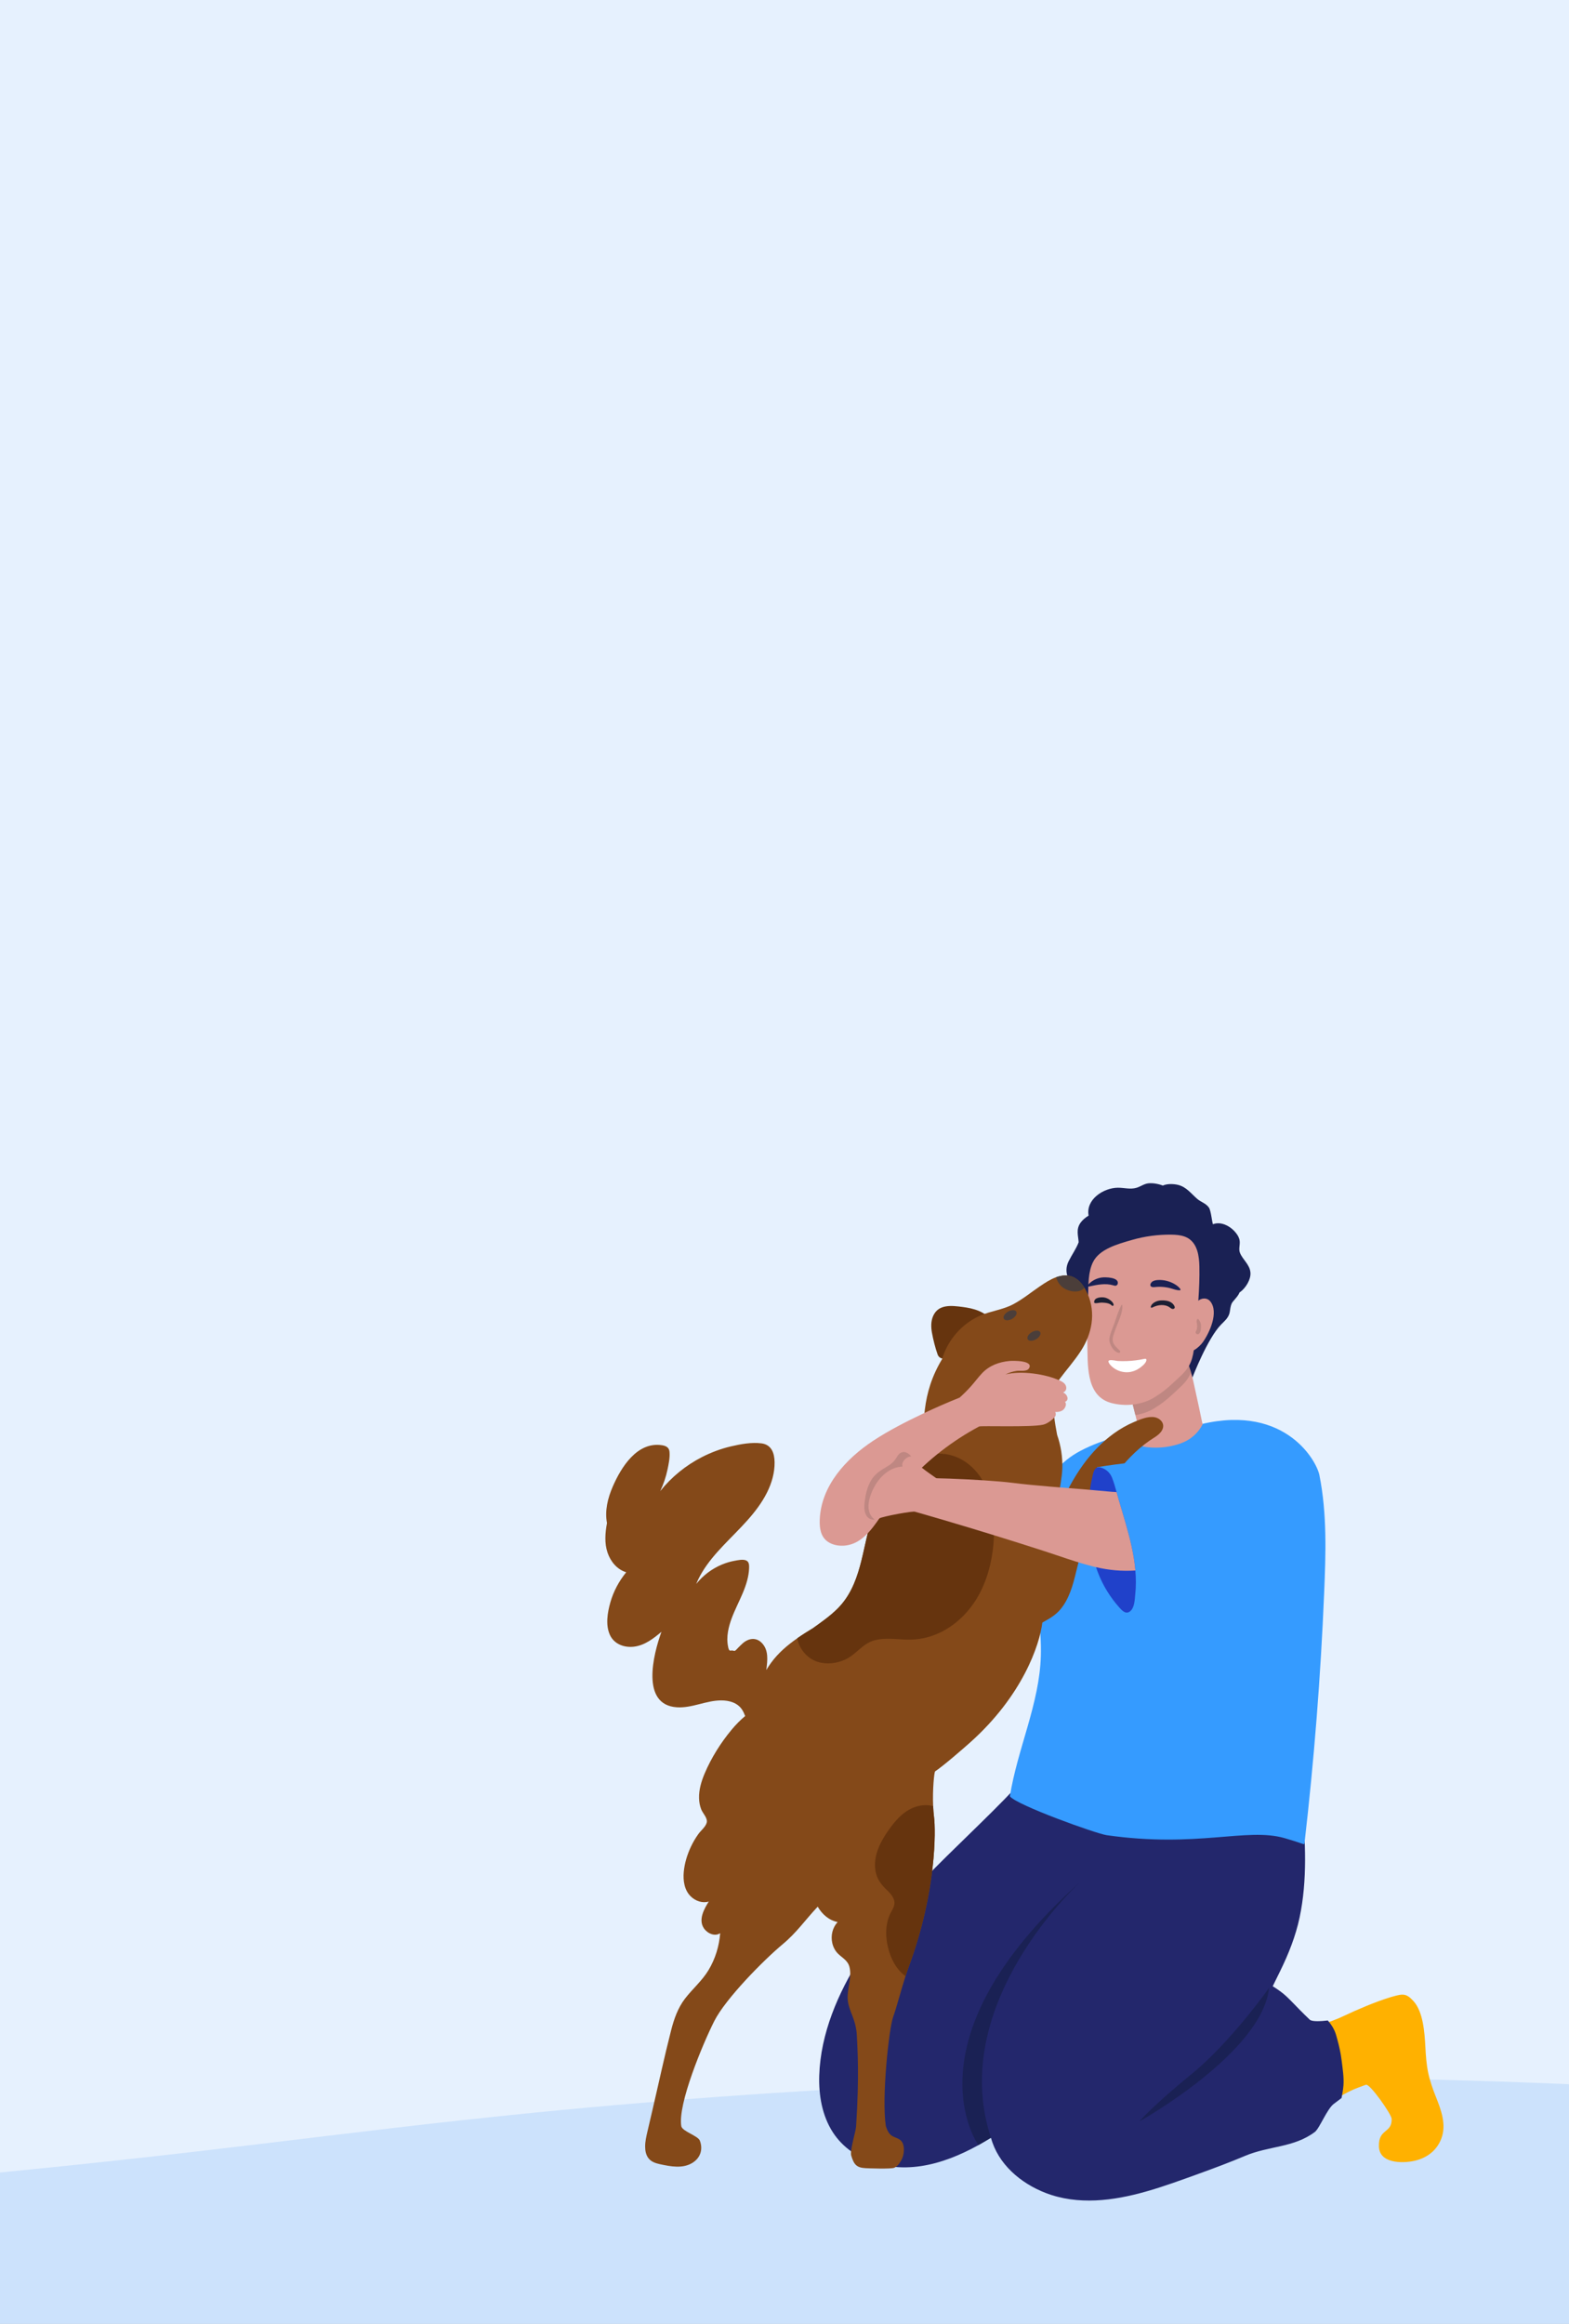 <svg width="760" height="1125" viewBox="0 0 760 1125" fill="none" xmlns="http://www.w3.org/2000/svg">
<rect x="0" y="0" width="760" height="1125" fill="#808080" stroke="none"/>
<g clip-path="url(#clip0_5526_38629)">
<rect width="760" height="1125" fill="#E6F1FE"/>
<g clip-path="url(#clip1_5526_38629)">
<path d="M-803 1090.01V1125H1024V1030.43C758.757 998.796 488.111 997.458 222.431 1026.59C179.692 1031.27 137.077 1036.75 94.369 1041.68C7.813 1051.7 -79.118 1059.55 -166.189 1066.08C-377.871 1081.93 -590.443 1089.91 -803 1090.01Z" fill="#CCE2FC"/>
<g clip-path="url(#clip2_5526_38629)">
<path d="M695.588 1015.31C694.082 1011.52 692.714 1007.71 691.847 1003.72C690.926 999.456 690.651 995.161 690.417 990.831C690.052 984.148 689.406 974.028 684.695 968.813C681.195 964.929 679.524 965.225 674.737 966.549C674.469 966.624 674.201 966.7 673.919 966.782C673.665 966.858 673.403 966.933 673.142 967.015C666.251 969.115 657.132 973.026 651.039 975.915C646.535 978.049 641.948 979.633 637.148 980.93C632.265 982.248 627.61 983.901 622.947 985.829C623.394 986.268 623.814 986.742 624.199 987.243C628.208 992.506 630.718 999.12 632.094 1005.54C633.125 1010.36 634.514 1016.51 633.923 1021.78C633.992 1021.79 634.067 1021.8 634.136 1021.78C637.519 1021 640.635 1019.58 643.681 1017.95C643.908 1017.83 644.135 1017.71 644.362 1017.58C647.147 1016.07 649.877 1014.41 652.704 1012.97C652.931 1012.85 653.151 1012.74 653.378 1012.62C654.719 1011.95 656.08 1011.34 657.476 1010.81C658.542 1010.41 659.732 1009.94 660.977 1009.51C661.21 1009.43 661.444 1009.36 661.685 1009.28C663.528 1008.68 674.05 1023.58 674.105 1025.81C674.277 1032.97 667.668 1030.34 667.929 1039.15C667.929 1039.2 667.929 1039.27 667.936 1039.31C667.943 1039.57 667.964 1039.82 668.005 1040.06C669.064 1047.96 680.961 1047.23 685.83 1045.94C691.476 1044.45 696.021 1041.02 698.181 1035.27C700.691 1028.58 698.078 1021.56 695.588 1015.29V1015.31Z" fill="#FFB100"/>
<path d="M650.745 1009.64C650.6 1011.7 650.174 1013.69 649.83 1015.7C648.276 1016.86 646.749 1018 645.979 1018.61C642.713 1021.17 639.205 1030.3 636.915 1032.12C626.607 1039.84 614.82 1038.75 602.943 1043.77C595.612 1046.87 588.144 1049.65 580.669 1052.36C572.19 1055.42 563.704 1058.55 555.025 1061C539.256 1065.47 522.071 1067.71 506.412 1061.63C494.405 1056.97 483.457 1047.73 480.004 1034.94C463.445 1045.2 443.914 1053.08 424.343 1047.33C415.85 1044.83 408.223 1039.75 403.396 1032.26C398.176 1024.16 396.532 1014.27 396.828 1004.78C397.481 984.519 405.94 964.826 416.682 947.92C428.29 929.648 443.192 913.819 458.562 898.662C473.41 884.013 488.752 869.796 502.341 853.953C501.117 854.193 499.886 854.447 498.662 854.707C498.208 854.81 498.015 854.104 498.476 854.014C500.016 853.678 501.557 853.369 503.104 853.068C504.239 851.736 505.36 850.398 506.46 849.047C506.756 848.683 507.265 849.198 506.976 849.555C506.075 850.659 505.16 851.764 504.239 852.855C523.886 849.074 543.898 847.277 563.91 847.53C573.833 847.654 583.757 848.285 593.618 849.41C598.239 849.939 602.847 850.577 607.434 851.311C612.048 852.066 616.793 852.731 621.305 853.987C624.585 854.906 627.576 856.581 628.952 859.84C630.534 863.614 630.389 868.204 630.719 872.211C631.524 881.707 632.184 891.231 632.156 900.761C632.122 909.99 631.421 919.253 629.509 928.289C627.57 937.401 624.172 945.923 620.081 954.267C618.891 956.696 617.694 959.138 616.491 961.574C617.756 962.37 618.994 963.214 620.225 964.106C624.179 966.953 627.363 971.091 634.433 977.781C635.499 978.789 639.735 978.556 643.194 978.165C644.934 980.237 646.399 982.446 647.189 985.218C648.063 988.258 648.854 991.298 649.397 994.392C649.438 994.632 649.486 994.872 649.514 995.106C649.651 995.895 649.768 996.691 649.865 997.494C650.346 1001.47 651.04 1005.62 650.752 1009.63L650.745 1009.64Z" fill="#23276C"/>
<path d="M639.117 714.213C637.598 706.611 621.196 678.115 577.968 690.5L560.892 692.73C560.796 692.744 560.693 692.751 560.59 692.764C560.535 692.661 560.438 692.593 560.287 692.6C547.661 693.43 534.719 696.442 523.461 702.329C513.524 707.523 506.702 715.97 503.277 726.584C495.204 751.567 504.88 776.309 504.171 801.621C503.525 824.84 492.756 846.851 489.18 869.645C492.549 873.947 531.005 887.738 536.08 888.459C580.086 894.73 603.797 884.616 622.186 889.872C625.288 890.757 628.355 891.739 631.408 892.788C631.656 892.871 631.842 892.658 631.869 892.438C636.525 852.135 639.716 811.666 641.4 771.135C642.191 752.171 642.851 732.938 639.11 714.206L639.117 714.213Z" fill="#359BFF"/>
<path d="M571.576 698.898C576.72 697.121 580.289 693.834 582.51 689.622C577.827 666.684 572.731 647.033 568.323 620.335C559.067 625.2 546.977 630.106 537.721 634.97C543.195 660.762 548.978 679.329 553.579 700.318C559.576 701.389 565.937 700.84 571.576 698.898Z" fill="#DB9993"/>
<path d="M517.621 610.634C519.333 607.196 521.231 604.671 522.483 601.419C522.304 598.249 521.101 595.244 523.363 592.005C524.278 590.694 525.708 589.459 527.304 588.513C525.866 580.629 534.579 575.05 541.47 575.009C544.565 574.989 547.46 575.929 550.479 575.044C552.501 574.454 554.117 573.116 556.255 572.882C558.339 572.656 560.98 573.095 563.277 573.959C565.464 572.937 568.771 573.15 570.752 573.664C574.789 574.707 577.031 577.953 580.036 580.512C581.679 581.905 584.135 582.577 585.551 584.574C586.686 586.166 587.119 592.369 587.594 592.698C587.6 592.698 587.6 592.712 587.607 592.719C587.662 592.657 587.731 592.609 587.814 592.581C591.321 591.401 595.234 593.281 597.655 595.751C598.83 596.952 599.883 598.359 600.337 599.999C600.928 602.126 599.814 604.52 600.598 606.489C601.939 609.886 605.419 612.178 605.701 616.164C605.934 619.519 603.376 623.513 600.804 625.448C600.715 625.516 600.612 625.551 600.502 625.564C600.213 626.271 599.8 626.978 599.236 627.712C597.146 630.422 596.609 630.168 596.011 633.057C595.812 634.024 595.736 635.239 595.433 636.117C594.684 638.32 593.15 639.548 591.52 641.201C584.836 648.001 577.601 666.877 577.601 666.877C577.601 666.877 577.058 664.688 575.868 661.298C574.211 656.55 561.826 653.394 557.617 650.65C549.495 645.346 541.36 640.104 533.321 634.69C529.876 632.371 528.204 628.967 526.004 625.928C522.208 624.72 518.811 621.928 517.291 618.373C516.211 615.855 516.39 613.097 517.614 610.634H517.621Z" fill="#1A2154"/>
<path d="M527.213 621.81C527.199 622.154 527.185 622.49 527.172 622.833C527.137 623.821 527.123 624.809 527.11 625.769C527.11 626.154 527.096 626.538 527.089 626.915C527.089 627.101 527.089 627.279 527.082 627.464C527.082 627.78 527.068 628.089 527.055 628.397C527.055 628.487 527.048 628.576 527.048 628.665C526.945 632.027 526.786 635.911 526.69 639.78C526.676 640.254 526.669 640.721 526.656 641.194C526.587 644.481 526.573 647.712 526.676 650.567C527.013 659.878 525.693 675.302 537.618 679.021C537.81 679.083 538.003 679.138 538.195 679.192C538.436 679.254 538.67 679.316 538.91 679.378C542.768 680.311 546.963 680.414 550.945 679.645C553.875 679.076 556.694 678.04 559.17 676.503C562.87 674.211 565.228 672.345 568.378 669.381C569.767 668.07 571.232 666.801 572.58 665.449C573.164 664.859 573.728 664.255 574.251 663.624C574.856 662.89 575.406 662.121 575.881 661.298C577.229 658.972 577.868 656.365 578.246 653.709C578.384 652.769 578.487 651.822 578.577 650.869C578.632 650.32 578.68 649.778 578.728 649.229C579.017 646.004 579.333 642.786 579.629 639.561C579.629 639.485 579.636 639.41 579.649 639.335C579.924 636.364 580.186 633.393 580.399 630.422C580.399 630.373 580.406 630.319 580.413 630.271C580.426 630.065 580.44 629.866 580.454 629.667C580.468 629.536 580.475 629.406 580.481 629.269C580.86 623.896 581.073 618.517 580.963 613.131C580.86 608.094 580.034 602.324 575.668 599.552C575.454 599.422 575.241 599.291 575.014 599.181C574.595 598.962 574.162 598.777 573.715 598.619C571.734 597.912 569.527 597.761 567.395 597.727C560.903 597.638 554.404 598.516 548.187 600.314C541.304 602.303 532.646 604.677 529.489 610.901C528.265 613.316 527.687 616.115 527.405 618.977C527.309 619.917 527.254 620.87 527.206 621.81H527.213Z" fill="#DB9993"/>
<path d="M576.866 664.29C576.557 665.12 576.323 665.779 575.876 666.561C575.394 667.384 574.844 668.153 574.239 668.887C573.716 669.518 573.153 670.129 572.575 670.712C571.227 672.064 569.762 673.333 568.373 674.643C565.23 677.608 562.865 679.474 559.165 681.766C556.696 683.303 553.876 684.339 550.947 684.908C550.624 684.97 550.301 685.025 549.977 685.073C549.558 683.371 549.125 681.676 548.691 679.975C549.448 679.892 550.204 679.783 550.954 679.639C553.89 679.062 556.703 678.033 559.172 676.496C562.872 674.204 565.237 672.338 568.38 669.374C569.769 668.07 571.234 666.794 572.582 665.442C573.166 664.859 573.723 664.248 574.246 663.617C574.851 662.876 575.401 662.115 575.883 661.291C575.773 661.518 576.006 661.072 575.883 661.291C576.13 662.149 576.529 663.109 576.873 664.29H576.866Z" fill="#BF8782"/>
<path d="M568.992 632.638C568.937 632.453 568.848 632.274 568.758 632.11C567.995 630.682 566.482 629.941 564.928 629.694C563.353 629.447 561.606 629.461 560.107 630.051C559.158 630.422 558.12 631.094 557.638 632.034C557.205 632.899 557.377 633.413 558.402 632.892C560.953 631.609 564.226 631.286 566.558 632.926C566.95 633.2 567.321 633.53 567.775 633.66C568.236 633.791 568.82 633.633 568.985 633.187C569.047 633.008 569.033 632.823 568.985 632.638H568.992Z" fill="#1C1F33"/>
<path d="M534.813 628.123C536.628 628.329 539.462 630.257 539.407 631.76C539.393 632.172 538.857 632.357 538.588 632.062C537.412 630.799 535.274 630.683 533.685 630.621C532.578 630.58 531.326 631.074 530.288 630.847C530.102 630.806 529.992 630.6 529.992 630.422C529.972 628.041 533.286 627.945 534.82 628.116L534.813 628.123Z" fill="#1C1F33"/>
<path d="M537.373 647.994C537.689 645.613 538.92 643.116 539.711 640.851C540.777 637.812 541.685 634.601 543.252 631.767C543.335 631.623 543.61 631.657 543.624 631.829C544.009 635.63 541.464 640.09 540.295 643.637C539.477 646.128 538.122 648.481 539.683 650.924C540.426 652.09 541.526 652.934 542.462 653.929C542.799 654.293 542.53 655.041 541.987 654.959C539.326 654.574 537.05 650.416 537.38 647.994H537.373Z" fill="#BF8782"/>
<path d="M536.98 659.467C537.241 660.146 537.716 660.729 538.232 661.237C539.752 662.753 541.746 663.769 543.857 664.16C544.421 664.263 544.985 664.324 545.556 664.338C545.906 664.345 546.257 664.338 546.608 664.311C548.444 664.167 550.239 663.515 551.759 662.479C552.935 661.676 555.005 660.098 555.28 658.643C555.328 658.41 555.328 658.135 555.156 657.964C554.95 657.751 554.599 657.799 554.31 657.868C551.532 658.465 548.698 658.822 545.858 658.924C544.38 658.979 542.901 658.966 541.423 658.883C540.824 658.849 538.376 658.225 537.351 658.581C536.966 658.712 536.781 658.986 536.973 659.48L536.98 659.467Z" fill="white"/>
<path d="M564.941 620.061C566.482 620.418 567.96 621.028 569.294 621.865C570.195 622.428 571.041 623.1 571.667 623.958C571.791 624.13 571.901 624.377 571.763 624.534C571.681 624.631 571.536 624.644 571.406 624.651C569.962 624.685 568.579 624.136 567.19 623.739C564.728 623.039 562.129 622.819 559.577 623.087C558.924 623.155 558.202 623.245 557.652 622.888C556.799 622.346 557.342 621.172 557.941 620.644C558.752 619.93 559.894 619.745 560.939 619.69C562.28 619.622 563.635 619.745 564.941 620.054V620.061Z" fill="#1A2154"/>
<path d="M526.788 622.319C526.816 622.278 526.85 622.236 526.878 622.195C528.556 620.199 530.99 618.847 533.583 618.483C535.371 618.229 542.255 618.298 541.395 621.564C541.278 622.003 540.893 622.353 540.453 622.442C540.033 622.518 539.614 622.374 539.201 622.25C535.44 621.132 531.41 621.983 527.579 622.813C527.228 622.888 526.685 622.813 526.74 622.449C526.747 622.401 526.768 622.353 526.795 622.312L526.788 622.319Z" fill="#1A2154"/>
<path d="M573.537 651.418C573.695 652.605 574.052 653.381 574.534 653.847C575.455 654.725 576.844 654.472 578.247 653.703C578.323 653.662 578.405 653.621 578.488 653.573C580.125 652.626 581.755 651.027 582.642 649.772C585.894 645.209 590.468 635.253 586.245 630.031C586.197 629.969 586.149 629.915 586.094 629.86C584.746 628.364 582.69 628.357 581.094 629.242C580.874 629.373 580.661 629.51 580.462 629.668C580.317 629.777 580.187 629.894 580.063 630.018C579.905 630.168 579.76 630.333 579.63 630.505C579.382 630.827 579.176 631.184 579.024 631.568C578.763 631.479 578.467 631.513 578.22 631.719C575.806 633.75 575.531 637.73 574.692 640.618C573.695 644.056 573.055 647.823 573.537 651.418Z" fill="#DB9993"/>
<path d="M579.3 644.474C579.912 643.568 579.919 642.306 579.843 641.249C579.782 640.343 579.376 639.547 579.871 638.71C580.002 638.498 580.345 638.456 580.504 638.655C581.37 639.712 581.783 640.741 581.762 642.141C581.748 643.328 581.707 644.831 580.772 645.709C579.974 646.457 578.667 645.393 579.293 644.474H579.3Z" fill="#BF8782"/>
<path d="M480.92 639.142C480.707 639.218 480.508 639.3 480.308 639.389C477.159 634.882 471.506 633.406 466.224 632.727C461.012 632.055 454.664 631.252 452.051 636.981C450.875 639.568 450.923 642.47 451.425 645.215C452.058 648.659 452.973 652.33 454.128 655.63C455.868 660.612 463.976 655.404 466.479 653.737C469.243 651.891 471.699 649.599 473.741 646.985C475.632 644.556 477.303 641.729 480.068 640.268C480.178 640.446 480.295 640.611 480.398 640.796C480.604 641.18 481.237 640.906 481.024 640.522C480.92 640.33 480.804 640.158 480.694 639.973C480.859 639.904 481.031 639.829 481.209 639.767C481.629 639.623 481.347 638.998 480.934 639.142H480.92Z" fill="#66340E"/>
<path d="M559.219 686.102C555.959 685.574 552.294 687.166 549.35 688.408C545.871 689.876 542.57 691.763 539.516 693.972C533.74 698.144 528.781 703.379 524.621 709.136C519.786 715.812 516.018 723.175 512.703 730.708C512.572 728.499 512.607 726.283 512.875 724.046C513.398 719.641 514.422 715.318 514.567 710.872C514.752 705.342 513.865 699.839 512.05 694.645C511.493 691.55 510.874 688.449 510.592 685.293C510.069 679.364 511.225 673.601 512.978 667.988C516.451 663.295 520.398 658.897 523.562 654.005C528.919 645.709 530.893 635.815 526.87 626.49C526.416 625.441 525.872 624.37 525.247 623.355C523.459 620.445 520.907 617.996 517.386 617.557C515.406 617.31 513.446 617.66 511.562 618.339C508.77 619.354 506.149 621.077 503.839 622.641C499.458 625.605 495.366 629.022 490.663 631.485C485.649 634.113 479.996 634.655 474.846 636.892C465.919 640.79 459.042 648.714 456.319 658.005C453.974 661.895 452.042 666.026 450.618 670.355C449.332 674.28 448.473 678.321 447.978 682.425C447.434 686.919 447.235 691.482 446.079 695.88C444.952 700.154 442.813 703.915 440.282 707.441C438.033 710.591 435.468 713.541 433.027 716.519C428.289 722.283 424.548 728.3 422.244 735.429C417.465 750.243 417.32 767.342 405.567 778.93C401.998 782.45 397.886 785.312 393.822 788.228C391.257 789.785 388.692 791.384 386.223 793.113C381.409 796.461 376.939 800.263 373.473 805.031C372.655 806.136 371.905 807.302 371.19 808.489C371.203 808.38 371.21 808.27 371.224 808.16C371.774 803.762 372.386 798.842 368.996 795.37C366.218 792.537 362.642 793.092 359.822 795.521C358.983 796.242 358.234 797.045 357.45 797.82C357.03 798.238 356.391 799.076 355.834 799.247C355.393 799.172 354.953 799.096 354.513 799.021C353.647 799.268 353.158 799.048 353.028 798.383C352.821 798.053 352.76 797.593 352.684 797.223C352.168 794.821 352.216 792.317 352.629 789.909C354.121 781.099 359.692 773.64 361.94 765.057C362.456 763.101 362.793 761.098 362.855 759.08C362.896 757.667 362.869 756.027 361.356 755.423C359.76 754.785 357.518 755.32 355.875 755.608C353.77 755.979 351.707 756.603 349.727 757.42C344.83 759.451 340.512 762.724 337.238 766.834C338.029 764.892 338.978 763.026 340.051 761.235C342.953 756.384 346.687 752.095 350.566 748.013C358.13 740.04 366.534 732.547 371.527 722.571C373.81 718.015 375.275 713.013 375.199 707.887C375.137 703.496 373.727 699.407 368.858 698.768C364.106 698.144 358.777 699.125 354.156 700.203C349.252 701.348 344.507 703.119 340.03 705.403C332.204 709.411 325.266 715.037 319.805 721.885C321.366 718.577 322.563 715.092 323.319 711.503C323.897 708.779 324.564 705.596 324.296 702.81C324.09 700.717 322.563 699.962 320.644 699.667C308.582 697.828 300.839 710.392 296.781 719.758C294.381 725.302 292.882 731.374 294.01 737.343C293.143 742.119 292.724 747.045 294.285 751.67C295.757 756 298.879 759.808 303.328 761.173C299.814 765.475 297.166 770.415 295.647 775.76C294.264 780.632 293.24 786.65 295.406 791.446C297.455 795.974 302.359 797.765 307.076 797.196C312.261 796.571 316.511 793.278 320.397 789.991C316.388 801.031 310.288 825.362 327.824 826.535C335.223 827.029 342.018 823.2 349.376 823.207C353.207 823.207 357.195 824.298 359.423 827.646C360.077 828.628 360.531 829.691 360.943 830.775C358.571 832.751 356.391 834.981 354.403 837.369C349.163 843.654 344.535 851.003 341.344 858.537C339.742 862.317 338.504 866.407 338.607 870.551C338.655 872.41 338.985 874.263 339.673 875.992C340.45 877.954 342.891 880.198 342.32 882.401C341.784 884.418 339.501 886.195 338.284 887.89C336.888 889.838 335.664 891.924 334.646 894.092C332.858 897.914 331.572 902.072 331.2 906.285C330.829 910.402 331.469 915.02 334.549 918.053C336.874 920.344 340.202 921.49 343.324 920.584C340.938 924.331 338.16 929.504 341 933.6C342.699 936.057 346.261 937.642 348.847 935.892C348.372 942.143 346.488 948.284 343.242 953.711C340.113 958.94 335.464 962.823 331.785 967.613C328.353 972.1 326.49 977.424 325.101 982.838C321.758 995.875 318.946 1009.07 315.892 1022.17C315.129 1025.41 314.379 1028.66 313.616 1031.9C313.059 1034.3 312.495 1036.71 312.495 1039.19C312.495 1041.21 312.88 1043.34 314.187 1044.95C315.562 1046.64 317.584 1047.27 319.633 1047.73C324.791 1048.84 330.76 1050.04 335.512 1047.02C339.322 1044.6 340.581 1040.5 338.999 1036.34C338.091 1033.95 330.437 1031.84 330.011 1029.33C328.195 1018.65 340.519 989.281 345.965 978.488C351.48 967.558 369.945 948.881 379.146 941.224C385.927 935.583 389.861 929.689 396.084 923.068C398.223 926.725 401.441 929.641 405.739 930.506C403.202 933.244 402.315 937.155 403.167 940.784C403.621 942.712 404.577 944.531 406.014 945.917C408.201 948.03 410.705 949.148 411.489 952.353C412.733 957.444 410.264 962.727 410.608 967.88C410.801 970.755 411.901 973.404 412.94 976.059C414.136 979.153 414.913 982.241 415.051 985.569C415.34 992.142 416.309 1004.55 414.673 1029.52C414.514 1032 411.585 1041.16 412.321 1043.57C413.634 1047.93 414.906 1049.42 419.232 1049.66C419.768 1049.7 431.81 1050.2 433.275 1049.43C434.836 1048.63 435.895 1047.11 436.706 1045.6C438.068 1043.07 438.604 1037.93 435.998 1035.97C434.471 1034.81 432.511 1034.71 431.136 1033.24C430.063 1032.1 429.485 1030.63 429.059 1029.12C427.024 1015.46 430.551 982.303 432.614 976.505C434.43 971.4 436.3 963.928 438.632 956.675C439.182 954.981 439.746 953.3 440.351 951.66C453.713 915.301 453.218 885.872 452.441 879.773C452.221 878.037 452.076 876.198 452.001 874.359C451.657 866.283 452.523 858.104 452.922 857.583C456.856 854.982 466.256 846.838 469.77 843.702C495.353 820.922 503.591 796.262 504.898 785.531C505.262 785.325 505.627 785.119 505.978 784.92C508.838 783.342 511.486 781.696 513.611 779.177C517.909 774.086 519.711 767.396 521.237 761.063C525.205 744.637 530.095 728.341 540.018 714.406C544.626 707.935 550.196 702.103 556.709 697.527C559.019 695.907 562.54 694.302 563.31 691.296C563.998 688.62 561.674 686.493 559.205 686.095L559.219 686.102Z" fill="#844919"/>
<path d="M517.374 617.558C515.393 617.311 513.433 617.661 511.549 618.34C512.45 621.318 514.21 623.541 517.415 624.652C520.021 625.565 523.583 625.64 525.234 623.362C523.446 620.453 520.895 618.004 517.374 617.565V617.558Z" fill="#4B3E3A"/>
<path d="M481.426 737.392C481 726.805 477.829 715.786 469.24 708.911C465.485 705.898 460.967 704.032 456.133 703.778C450.638 703.49 445.198 705.116 440.261 707.435C438.012 710.585 435.447 713.535 433.006 716.513C428.267 722.277 424.526 728.294 422.223 735.423C417.443 750.237 417.299 767.336 405.546 778.924C401.977 782.444 397.864 785.306 393.8 788.222C391.235 789.779 388.67 791.378 386.201 793.107C387.075 798.239 390.926 802.898 396.035 804.531C400.471 805.938 405.36 805.32 409.528 803.379C414.575 801.032 417.684 795.906 423.096 794.26C428.494 792.627 434.298 793.718 439.821 793.793C444.744 793.855 449.538 792.908 454.056 790.953C463.539 786.843 470.925 778.986 475.361 769.764C480.154 759.795 481.866 748.377 481.426 737.385V737.392Z" fill="#66340E"/>
<path d="M633.51 738.215C631.674 745.111 628.951 752.473 623.738 757.571C618.202 762.985 609.929 764.995 602.75 767.294C595.061 769.757 587.291 771.96 579.458 773.901C571.735 775.816 563.943 777.462 556.111 778.855C554.178 779.198 552.246 779.541 550.313 779.836C549.275 779.994 548.044 780.303 546.999 780.008C545.499 779.583 545.004 778.21 544.688 776.859C543.766 772.961 543.106 768.989 542.322 765.064C538.671 746.812 535.019 728.568 531.367 710.317C553.979 706.488 577.745 706.625 598.954 696.923C602.434 695.331 605.769 693.472 608.932 691.338C621.826 691.777 631.936 702.968 634.583 715.113C636.247 722.743 635.512 730.729 633.517 738.222L633.51 738.215Z" fill="#359BFF"/>
<path d="M549.962 760.322C549.955 760.24 549.948 760.171 549.941 760.089C549.26 752.48 547.404 745.028 545.313 737.7C544.254 733.968 543.133 730.256 542.026 726.537C541.62 725.164 541.242 723.758 540.857 722.351C540.204 719.963 539.523 717.569 538.615 715.298C537.666 712.924 535.617 711.071 533.107 710.447C530.507 709.802 529.819 711.997 529.324 714.056C528.753 716.437 528.293 718.838 527.963 721.26C526.766 729.652 526.938 738.208 528.41 746.545C528.588 748.493 528.843 750.428 529.221 752.349C529.654 754.504 530.211 756.624 530.906 758.71C532.268 762.854 534.124 766.848 536.428 770.553C538.12 773.277 540.039 775.843 542.177 778.224C543.635 779.843 545.458 781.826 547.596 779.912C549.632 778.073 549.659 774.148 549.914 771.63C550.313 767.877 550.278 764.076 549.948 760.315L549.962 760.322Z" fill="#2041CA"/>
<path d="M549.942 760.089C549.261 752.48 547.404 745.028 545.314 737.7C544.255 733.968 543.134 730.256 542.026 726.537C541.621 725.164 541.242 723.758 540.857 722.351C539.379 722.289 537.893 722.173 536.408 722.029C533.795 721.775 530.955 721.521 527.963 721.267C515.743 720.245 501.157 719.243 490.498 717.884C477.294 716.197 439.423 714.68 436.583 716.087C431.941 718.392 432.284 724.375 432.855 728.725C432.869 728.842 432.972 728.972 433.089 729C449.339 733.549 465.527 738.311 481.647 743.292C489.597 745.749 497.526 748.246 505.448 750.806C513.439 753.392 521.389 756.329 529.545 758.387C529.999 758.504 530.453 758.614 530.906 758.71C537.178 760.171 543.526 760.748 549.956 760.315C549.949 760.233 549.942 760.165 549.935 760.082L549.942 760.089Z" fill="#DB9993"/>
<path d="M455.186 716.8C452.359 714.735 444.024 709.41 442.188 706.261C441.047 704.299 438.784 702.062 436.315 703.331C435.236 703.887 434.665 704.964 434.046 705.959C432.856 707.88 431.24 709.095 429.315 710.22C426.55 711.839 424.047 713.404 422.273 716.148C420.464 718.941 419.543 722.241 419.047 725.494C418.649 728.149 418.181 731.415 419.714 733.816C421.152 736.067 423.902 736.115 426.103 735.003C427.795 734.146 442.36 731.257 444.568 731.82C445.097 726.543 452.284 721.466 455.179 716.8H455.186Z" fill="#DB9993"/>
<path d="M516.299 675.083C515.935 674.685 515.474 674.363 514.972 674.095C515.907 673.759 516.513 672.949 516.485 671.858C516.437 670.15 515.02 669.134 513.61 668.469C506.541 665.141 494.644 663.467 487.045 665.402C488.723 664.578 490.511 663.995 492.388 663.7C494.025 663.446 497.36 664.181 498.419 662.458C500.847 658.52 490.532 658.739 489.039 658.877C483.971 659.343 479.308 661.038 475.746 664.764C473.834 666.767 472.204 669.032 470.355 671.097C468.622 673.039 466.779 674.864 464.846 676.607C458.843 679.022 452.908 681.602 447.062 684.387C438.817 688.319 430.585 692.477 422.952 697.513C409.817 706.186 397.645 719.291 397.067 735.862C396.93 739.793 397.5 743.986 400.973 746.38C403.449 748.089 406.64 748.562 409.59 748.219C417.313 747.32 422.23 740.534 426.274 734.599C434.56 722.427 444.236 711.538 455.92 702.495C461.69 698.028 467.831 694.041 474.268 690.597C475.134 690.13 499.664 691.07 505.331 689.712C507.174 689.273 509.381 687.695 510.791 686.144C511.513 685.341 511.554 684.381 511.114 683.578C513.17 683.64 515.048 683.159 515.942 681.286C516.478 680.168 516.375 679.31 515.907 678.644C516.031 678.596 516.148 678.548 516.258 678.48C517.578 677.739 517.152 676.03 516.292 675.083H516.299Z" fill="#DB9993"/>
<path d="M490.265 638.476C488.607 639.43 486.806 639.43 486.255 638.47C485.698 637.509 486.592 635.951 488.257 634.998C489.914 634.044 491.716 634.044 492.266 635.005C492.823 635.965 491.929 637.523 490.265 638.476Z" fill="#4B3E3A"/>
<path d="M501.831 648.391C500.174 649.345 498.372 649.345 497.822 648.385C497.265 647.424 498.159 645.866 499.823 644.913C501.48 643.959 503.282 643.959 503.832 644.92C504.389 645.88 503.495 647.438 501.831 648.391Z" fill="#4B3E3A"/>
<path d="M452.442 879.787C452.222 878.051 452.078 876.212 452.002 874.373C448.014 873.358 443.688 874.071 439.803 876.432C436.522 878.428 433.895 881.31 431.612 884.363C429.185 887.609 426.922 891.101 425.437 894.889C424.068 898.368 423.422 902.162 424.089 905.874C424.763 909.607 426.73 912.269 429.412 914.842C431.131 916.489 433.07 918.424 433.256 920.955C433.414 923.247 431.736 925.168 430.89 927.186C429.364 930.815 428.985 934.843 429.425 938.74C430.154 945.211 433.029 952.82 438.634 956.697C439.184 955.002 439.748 953.321 440.353 951.681C453.715 915.322 453.22 885.894 452.442 879.794V879.787Z" fill="#66340E"/>
<path d="M441.37 705.074C441.122 705.088 440.875 705.122 440.613 705.17C438.715 705.582 436.405 707.956 437.189 710.008C431.35 710.213 426.578 714.433 423.779 719.318C421.131 723.943 418.463 731.772 423.662 735.649C423.689 735.669 423.717 735.69 423.744 735.697C422.183 735.827 420.663 735.306 419.721 733.817C418.188 731.415 418.655 728.149 419.061 725.501C419.549 722.235 420.471 718.941 422.279 716.148C424.061 713.404 426.557 711.846 429.328 710.22C431.254 709.095 432.863 707.88 434.06 705.952C434.665 704.964 435.242 703.88 436.322 703.331C438.289 702.323 440.125 703.544 441.37 705.074Z" fill="#BF8782"/>
<path d="M523.384 910.998C523.384 910.998 458.514 969.677 479.997 1034.94L473.918 1038.5C473.918 1038.5 437.257 987.764 523.384 910.998Z" fill="#1A2154"/>
<path d="M614.721 962.378C614.721 962.378 596.181 988.685 577.063 1004.2C565.386 1013.76 558.812 1019.92 555.353 1023.38C552.877 1025.87 552.004 1026.98 552.004 1026.98C552.004 1026.98 611.455 993.769 614.721 962.371V962.378Z" fill="#1A2154"/>
</g>
</g>
</g>
<defs>
<clipPath id="clip0_5526_38629">
<rect width="760" height="1125" fill="white"/>
</clipPath>
<clipPath id="clip1_5526_38629">
<rect width="1827" height="655" fill="white" transform="matrix(-1 0 0 1 1024 470)"/>
</clipPath>
<clipPath id="clip2_5526_38629">
<rect width="406" height="492.519" fill="white" transform="translate(293.199 572.82)"/>
</clipPath>
</defs>
</svg>
